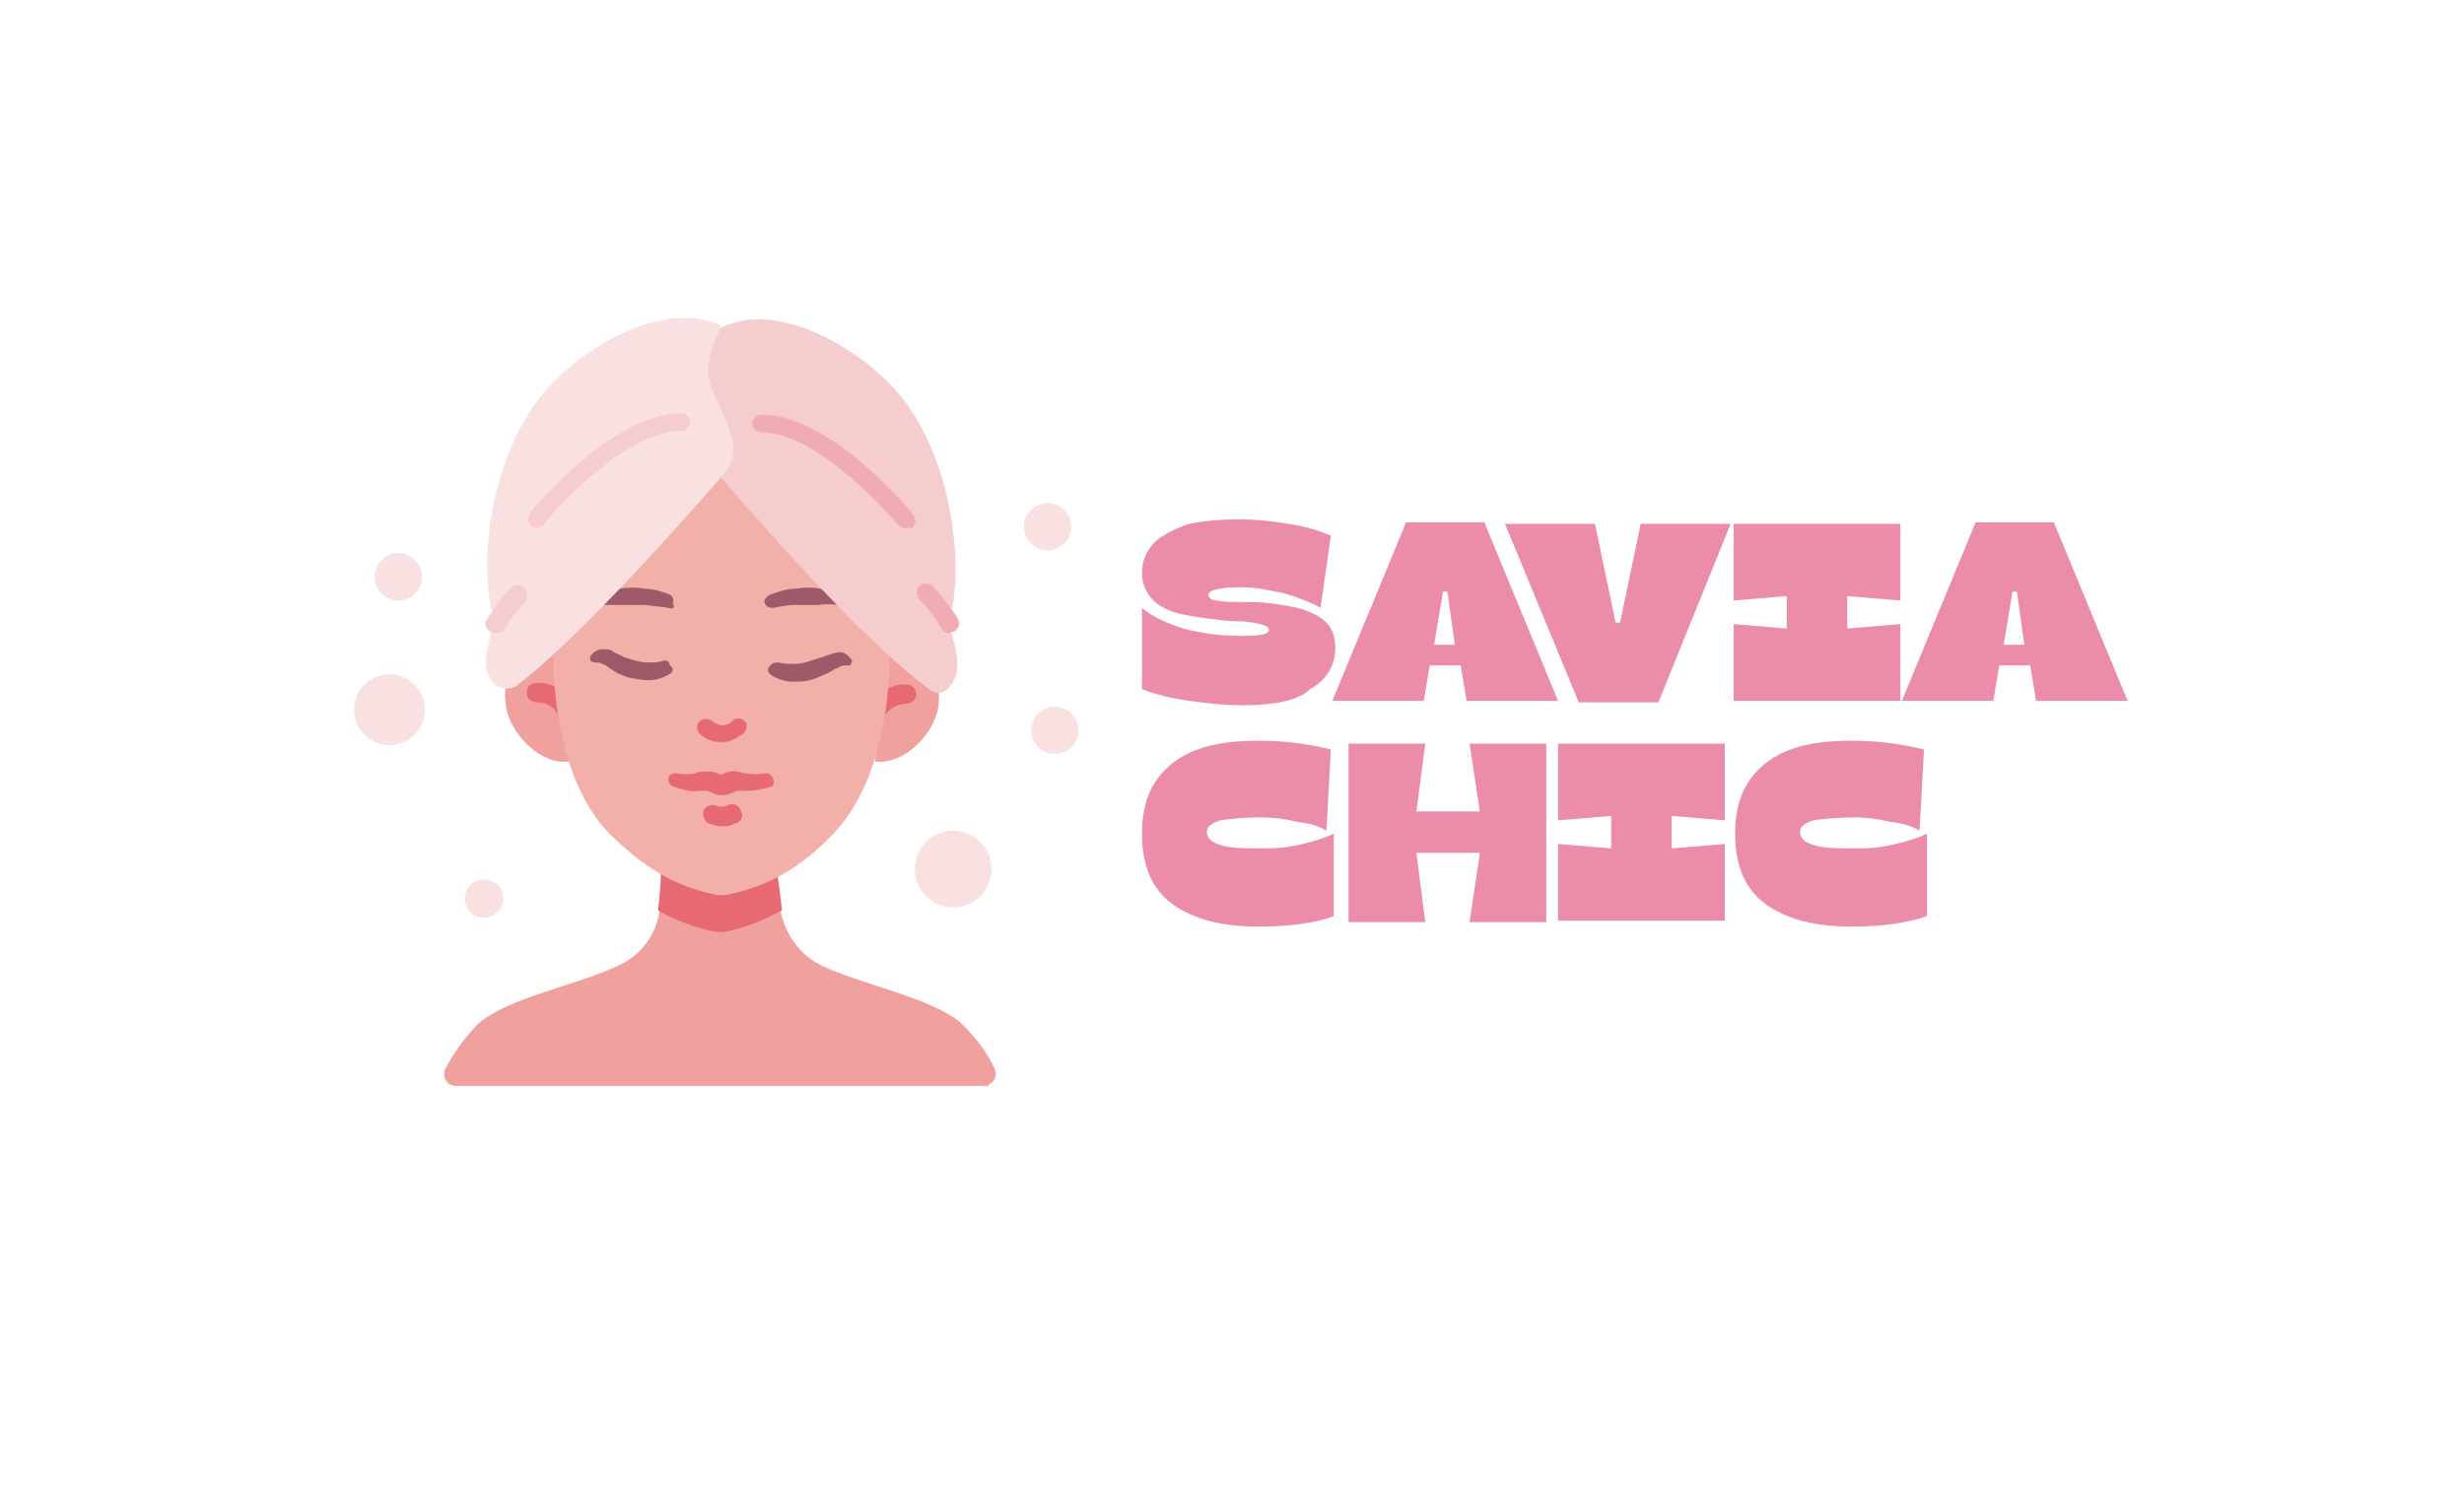 <svg xml:space="preserve" style="enable-background:new 0 0 167 102.1;" viewBox="0 0 167 102.1" y="0px" x="0px" xmlns:xlink="http://www.w3.org/1999/xlink" xmlns="http://www.w3.org/2000/svg" version="1.1">
<style type="text/css">
	.st0{fill:#F0A09D;}
	.st1{fill:#E76A75;}
	.st2{fill:#F1B0A8;}
	.st3{fill:#BEE1E1;}
	.st4{fill:#9F5B6B;}
	.st5{fill:#1BADA8;}
	.st6{fill:#99CDCC;}
	.st7{fill:#FFFFFF;}
	.st8{display:none;fill:#FFFFFF;}
	.st9{fill:#E76974;}
	.st10{fill:#F2B0A9;}
	.st11{fill:#F9E0E1;}
	.st12{fill:#9F5A6A;}
	.st13{fill:#F6CDCE;}
	.st14{fill:#F1ABB2;}
	.st15{fill:#EB8CA8;}
	.st16{fill:#EB8BA7;}
</style>
<g id="Capa_6">
</g>
<g id="Capa_2">
</g>
<g id="Capa_3">
</g>
<g id="Capa_4">
	<g>
		<path d="M60.3,44.2l-1,7.4c1.9,0.3,4-1.8,4.3-3.7C63.9,45.6,62.6,44,60.3,44.2z" class="st0"></path>
		<path d="M34.3,47.9c0.3,1.9,2.4,4,4.3,3.7l-1-7.4C35.2,44,33.9,45.6,34.3,47.9z" class="st0"></path>
		<path d="M59.6,48.5c-0.3,0-0.6-0.3-0.6-0.6c0-0.1,0-0.2,0.1-0.3c0.4-0.8,1.6-1.3,2.4-1.2c0.3,0,0.6,0.3,0.6,0.7
			c0,0.3-0.3,0.6-0.7,0.6c-0.4,0-0.9,0.2-1.2,0.5C60.1,48.4,59.9,48.5,59.6,48.5L59.6,48.5z" class="st9"></path>
		<path d="M38.2,48.5c-0.2,0-0.5-0.1-0.6-0.4c-0.3-0.3-0.7-0.5-1.2-0.5c-0.3,0-0.7-0.2-0.7-0.6s0.2-0.7,0.6-0.7
			c0.9-0.1,2,0.4,2.4,1.2c0.1,0.3,0,0.7-0.3,0.8C38.4,48.5,38.3,48.5,38.2,48.5L38.2,48.5z" class="st9"></path>
		<path d="M66.8,73.6H30.9c-0.5,0-0.8-0.4-0.8-0.8c0-0.1,0-0.3,0.1-0.4c0.6-1.1,1.3-2.1,2.2-3c2-1.8,7-2.7,9.6-4
			c1.5-0.7,2.5-2.1,2.7-3.7c0.1-0.9,0.2-1.9,0.2-2.8h7.8c0,0.9,0.1,1.9,0.2,2.8c0.3,1.6,1.3,3,2.7,3.7c2.6,1.3,7.6,2.2,9.6,4
			c0.9,0.9,1.7,1.9,2.2,3c0.2,0.4,0.1,0.9-0.4,1.1C67.1,73.6,67,73.6,66.8,73.6z" class="st0"></path>
		<path d="M53,61.7c-1.1,0.6-2.3,1.1-3.6,1.4c-0.4,0.1-0.8,0.1-1.2,0c-1.2-0.3-2.4-0.7-3.6-1.4c0.1-0.9,0.2-1.9,0.2-2.8
			h7.8C52.8,59.8,52.9,60.8,53,61.7z" class="st9"></path>
		<path d="M37.5,44.2c0,5.6,1.5,10.1,4,12.5c1.6,1.5,3.6,3.2,6.8,3.9c0.4,0.1,0.8,0.1,1.2,0c3.2-0.7,5.2-2.3,6.8-3.9
			c2.5-2.5,4-6.9,4-12.5C58.9,22.7,38.6,24.1,37.5,44.2L37.5,44.2z" class="st10"></path>
		<g>
			<circle r="2.6" cy="58.9" cx="64.6" class="st11"></circle>
			<circle r="2.4" cy="48.1" cx="26.4" class="st11"></circle>
			<circle r="1.6" cy="49.5" cx="71.5" class="st11"></circle>
			<circle r="1.6" cy="39.1" cx="27" class="st11"></circle>
			<circle r="1.3" cy="60.9" cx="32.8" class="st11"></circle>
			<circle r="1.6" cy="35.7" cx="71" class="st11"></circle>
		</g>
		<path d="M48.9,50.3c-0.6,0-1.1-0.2-1.5-0.6c-0.2-0.2-0.2-0.6,0-0.8c0.2-0.2,0.5-0.2,0.8-0.1c0.4,0.4,1,0.5,1.4,0.1
			c0,0,0.1-0.1,0.1-0.1c0.3-0.2,0.6-0.1,0.8,0.1c0.2,0.2,0.1,0.6-0.1,0.8C50,50,49.5,50.3,48.9,50.3z" class="st9"></path>
		<path d="M52.4,52.8c0-0.2-0.3-0.4-0.5-0.4h0c-0.5,0.1-0.9,0.1-1.4,0c-0.1,0-0.2,0-0.4-0.1c-0.2,0-0.4-0.1-0.6,0
			c-0.2,0-0.4,0.1-0.6,0.2c0,0-0.1,0-0.1,0c-0.2-0.1-0.4-0.2-0.6-0.2c-0.2,0-0.4,0-0.6,0c-0.1,0-0.3,0-0.4,0.1
			c-0.5,0.1-0.9,0.1-1.4,0h0c-0.2,0-0.5,0.1-0.5,0.4c0,0.2,0.1,0.4,0.3,0.5c0.6,0.2,1.2,0.4,1.8,0.3c0.2,0,0.3,0,0.4,0
			c0.1,0,0.2,0,0.4,0.1c0.2,0.1,0.4,0.2,0.7,0.2h0.1c0.2,0,0.5-0.1,0.7-0.2c0.2-0.1,0.2-0.1,0.4-0.1c0.1,0,0.3,0,0.4,0
			c0.6,0,1.2-0.1,1.8-0.3C52.4,53.3,52.5,53,52.4,52.8z" class="st9"></path>
		<path d="M48.9,56c-0.3,0-0.6-0.1-0.9-0.2c-0.3-0.2-0.4-0.5-0.3-0.9c0.2-0.3,0.5-0.4,0.8-0.3c0.2,0.1,0.5,0.1,0.8,0
			c0.3-0.2,0.7-0.1,0.9,0.3s0.1,0.7-0.3,0.9c0,0,0,0-0.1,0C49.5,56,49.2,56,48.9,56z" class="st9"></path>
		<path d="M52.2,40.3c0.6-0.2,1.1-0.4,1.7-0.4c0.6-0.1,1.2-0.1,1.7,0c0.6,0.1,1.1,0.2,1.7,0.3c0.6,0.1,1.1,0.3,1.6,0.6
			c0.1,0.1,0.2,0.2,0.1,0.4c-0.1,0.1-0.2,0.2-0.3,0.1l0,0c-0.5-0.1-1-0.2-1.6-0.3c-0.5,0-1.1-0.1-1.6,0l-1.6,0c-0.5,0-1,0.1-1.5,0.2
			l0,0c-0.3,0-0.5-0.1-0.6-0.4C51.8,40.6,52,40.4,52.2,40.3L52.2,40.3z" class="st12"></path>
		<path d="M52.8,44.9c0.3,0.1,0.7,0.1,1,0.1c0.4,0,0.8-0.1,1.1-0.2c0.2-0.1,0.4-0.1,0.6-0.2c0.1,0,0.6-0.2,0.6-0.2
			c0.3-0.1,0.6-0.2,0.8-0.2c0.3,0,0.6,0.2,0.8,0.5c0.1,0.1,0,0.3-0.1,0.4c-0.1,0-0.1,0-0.2,0l-0.1,0c-0.1,0-0.3,0-0.4,0.1
			c-0.1,0.1-0.3,0.1-0.4,0.2c0,0-0.5,0.3-0.6,0.3c-0.2,0.1-0.4,0.2-0.7,0.3c-0.5,0.2-1,0.2-1.5,0.2c-0.5,0-1.1-0.2-1.5-0.5
			c-0.2-0.2-0.2-0.4,0-0.6C52.4,44.9,52.5,44.9,52.8,44.9L52.8,44.9z" class="st12"></path>
		<path d="M45.5,45.6c-0.4,0.3-1,0.5-1.5,0.5c-0.5,0-1-0.1-1.5-0.2c-0.2-0.1-0.5-0.2-0.7-0.3c-0.1-0.1-0.2-0.1-0.3-0.2
			c0,0-0.2-0.1-0.3-0.2c-0.1-0.1-0.3-0.2-0.4-0.2c-0.1-0.1-0.3-0.1-0.4-0.1l-0.1,0c-0.1,0-0.3-0.1-0.3-0.2c0-0.1,0-0.1,0-0.2
			c0.2-0.3,0.5-0.5,0.8-0.5c0.3,0,0.6,0,0.8,0.2l0.2,0.1c0,0,0.3,0.1,0.4,0.2c0.2,0.1,0.4,0.1,0.6,0.2c0.4,0.1,0.7,0.2,1.1,0.2
			c0.3,0,0.7,0,1-0.1l0,0c0.2-0.1,0.5,0,0.5,0.3C45.7,45.3,45.6,45.5,45.5,45.6L45.5,45.6z" class="st12"></path>
		<path d="M45.3,41.2c-0.5-0.1-1-0.1-1.5-0.2l-1.6,0c-0.5,0-1.1,0-1.6,0c-0.5,0-1,0.1-1.6,0.3l0,0
			c-0.1,0-0.3,0-0.4-0.2c0-0.1,0-0.3,0.1-0.3c0.5-0.3,1.1-0.5,1.6-0.6c0.6-0.1,1.1-0.3,1.7-0.3c0.6-0.1,1.2-0.1,1.7,0
			c0.6,0,1.2,0.2,1.7,0.4c0.2,0.1,0.3,0.4,0.2,0.6C45.8,41.2,45.6,41.3,45.3,41.2L45.3,41.2z" class="st12"></path>
		<path d="M64.3,42.2c1-3.2,0.5-10.2-2.9-14.9c-2.4-3.3-8.5-7.1-12.5-5.1c-5.2,2.1-3.5,5.9,0,10.2
			c8.8,10.2,12.9,13.5,14.2,14.4c0.3,0.2,0.7,0.2,1,0C65.4,45.7,64.8,44.1,64.3,42.2L64.3,42.2z" class="st13"></path>
		<path d="M64.3,42.9c-0.2,0-0.4-0.1-0.5-0.3c-0.4-0.7-0.9-1.4-1.5-2c-0.2-0.2-0.2-0.6,0-0.9c0.2-0.2,0.6-0.2,0.9,0
			c0.6,0.7,1.2,1.4,1.7,2.2c0.2,0.3,0.1,0.7-0.2,0.9C64.5,42.8,64.4,42.9,64.3,42.9L64.3,42.9z" class="st14"></path>
		<path d="M61.4,35.8c-0.2,0-0.4-0.1-0.5-0.2c-0.1-0.1-5.3-6.3-9.3-6.3c-0.3,0-0.6-0.3-0.6-0.6c0-0.3,0.3-0.6,0.6-0.6
			c4.7,0,10.1,6.5,10.3,6.8c0.2,0.3,0.2,0.7-0.1,0.9C61.7,35.7,61.5,35.8,61.4,35.8L61.4,35.8z" class="st14"></path>
		<path d="M48,25.3c-0.1-1.3,0.9-3.2,0.9-3.2c-4-2-10.1,1.8-12.5,5.1c-3.5,4.8-3.9,11.7-2.9,14.9c-0.4,1.6-0.9,3-0.2,4
			c0.4,0.6,1.1,0.7,1.7,0.4c0,0,0.1,0,0.1-0.1c1.6-1.2,5.7-4.8,13.9-14.2C51,30,48.1,27.3,48,25.3L48,25.3z" class="st11"></path>
		<path d="M33.5,42.9c-0.3,0-0.6-0.3-0.6-0.6c0-0.1,0-0.2,0.1-0.3c0.5-0.8,1-1.6,1.7-2.2c0.3-0.2,0.7-0.2,0.9,0.1
			c0.2,0.2,0.2,0.6,0,0.9c-0.6,0.6-1.1,1.3-1.5,2C33.9,42.8,33.7,42.9,33.5,42.9z" class="st13"></path>
		<path d="M36.4,35.8c-0.3,0-0.6-0.3-0.6-0.6c0-0.1,0.1-0.3,0.1-0.4c0.2-0.3,5.6-6.8,10.3-6.8c0.3,0,0.6,0.3,0.6,0.6
			c0,0.3-0.3,0.6-0.6,0.6c-4.1,0-9.3,6.2-9.3,6.3C36.8,35.7,36.6,35.8,36.4,35.8L36.4,35.8z" class="st13"></path>
		<g>
			<path d="M84.2,47.8c-1,0-2.2-0.1-3.6-0.3c-1.4-0.2-2.5-0.5-3.2-0.8l0-5.5c0.7,0.6,1.6,1,2.8,1.4
				c1.2,0.3,2.4,0.5,3.8,0.5c1.4,0,2-0.1,2-0.4c0-0.2-0.2-0.3-0.6-0.4c-0.4-0.1-1-0.2-1.6-0.2c-0.6,0-1.3-0.1-2.1-0.2
				c-0.7-0.1-1.4-0.2-2.1-0.4c-0.6-0.2-1.2-0.5-1.6-1c-0.4-0.5-0.6-1-0.6-1.7c0-0.8,0.3-1.5,0.9-2.1c0.6-0.5,1.4-0.9,2.3-1.2
				c1-0.2,2.1-0.3,3.4-0.3c1,0,2.1,0.1,3.3,0.3c1.3,0.2,2.2,0.5,2.9,0.8l-0.7,4.9c-0.7-0.4-1.5-0.7-2.5-1c-1-0.2-1.9-0.4-2.9-0.4
				c-1.4,0-2.2,0.2-2.2,0.5c0,0.2,0.2,0.4,0.6,0.4c0.4,0.1,1,0.1,1.6,0.1c0.6,0,1.3,0,2.1,0.1c0.7,0.1,1.4,0.2,2.1,0.4
				c0.6,0.2,1.2,0.5,1.6,0.9c0.4,0.4,0.6,1,0.6,1.7c0,1.2-0.6,2.2-1.7,2.8C88,47.5,86.3,47.8,84.2,47.8z" class="st15"></path>
			<path d="M96.9,45.1l-0.4,2.4h-6.2l5-12.1h5.3l5,12.1h-6.2L99,45.1H96.9z M98.1,40.1h-0.3l-0.6,3.6h1.4L98.1,40.1z" class="st15"></path>
			<path d="M112.4,47.6H107l-5-12.1h6.1l1.4,6.7h0.3l1.4-6.7h6.1L112.4,47.6z" class="st15"></path>
			<path d="M117.5,40.7v-5.2h11.3v5.2l-3.6-0.3l0,2.2l3.6-0.3v5.2h-11.3v-5.2l3.6,0.3l0-2.2L117.5,40.7z" class="st15"></path>
			<path d="M135.5,45.1l-0.4,2.4h-6.2l5-12.1h5.3l5,12.1H138l-0.4-2.4H135.5z M136.7,40.1h-0.3l-0.6,3.6h1.4
				L136.7,40.1z" class="st15"></path>
			<path d="M85.3,62.8c-2.5,0-4.4-0.5-5.8-1.5c-1.4-1-2.1-2.6-2.1-4.8c0-2.2,0.7-3.7,2.1-4.8s3.4-1.5,5.8-1.5
				c1.7,0,3.3,0.2,4.9,0.6l-0.3,5.5c-0.5-0.3-1.1-0.5-2-0.6c-0.8-0.2-1.6-0.3-2.4-0.3c-1.2,0-2.1,0.1-2.8,0.2
				c-0.6,0.2-0.9,0.4-0.9,0.8c0,0.4,0.3,0.7,1,0.9s1.7,0.2,3,0.2c0.9,0,1.7-0.1,2.5-0.3c0.8-0.2,1.5-0.4,2.1-0.7l0,5.6
				C89,62.6,87.3,62.8,85.3,62.8z" class="st15"></path>
			<path d="M96.6,62.5h-5.2V50.4h5.2L96,55h4.3l-0.7-4.6h5.2v12.1h-5.2l0.7-4.7H96L96.6,62.5z" class="st15"></path>
			<path d="M105.6,55.6v-5.2h11.3v5.2l-3.6-0.3l0,2.2l3.6-0.3v5.2h-11.3v-5.2l3.6,0.3l0-2.2L105.6,55.6z" class="st15"></path>
			<path d="M125.5,62.8c-2.5,0-4.4-0.5-5.8-1.5c-1.4-1-2.1-2.6-2.1-4.8c0-2.2,0.7-3.7,2.1-4.8s3.4-1.5,5.8-1.5
				c1.7,0,3.3,0.2,4.9,0.6l-0.3,5.5c-0.5-0.3-1.1-0.5-2-0.6c-0.8-0.2-1.6-0.3-2.4-0.3c-1.2,0-2.1,0.1-2.8,0.2
				c-0.6,0.2-0.9,0.4-0.9,0.8c0,0.4,0.3,0.7,1,0.9c0.7,0.2,1.7,0.2,3,0.2c0.9,0,1.7-0.1,2.5-0.3c0.8-0.2,1.5-0.4,2.1-0.7l0,5.6
				C129.1,62.6,127.4,62.8,125.5,62.8z" class="st15"></path>
		</g>
	</g>
</g>
<g id="Capa_5">
</g>
</svg>

